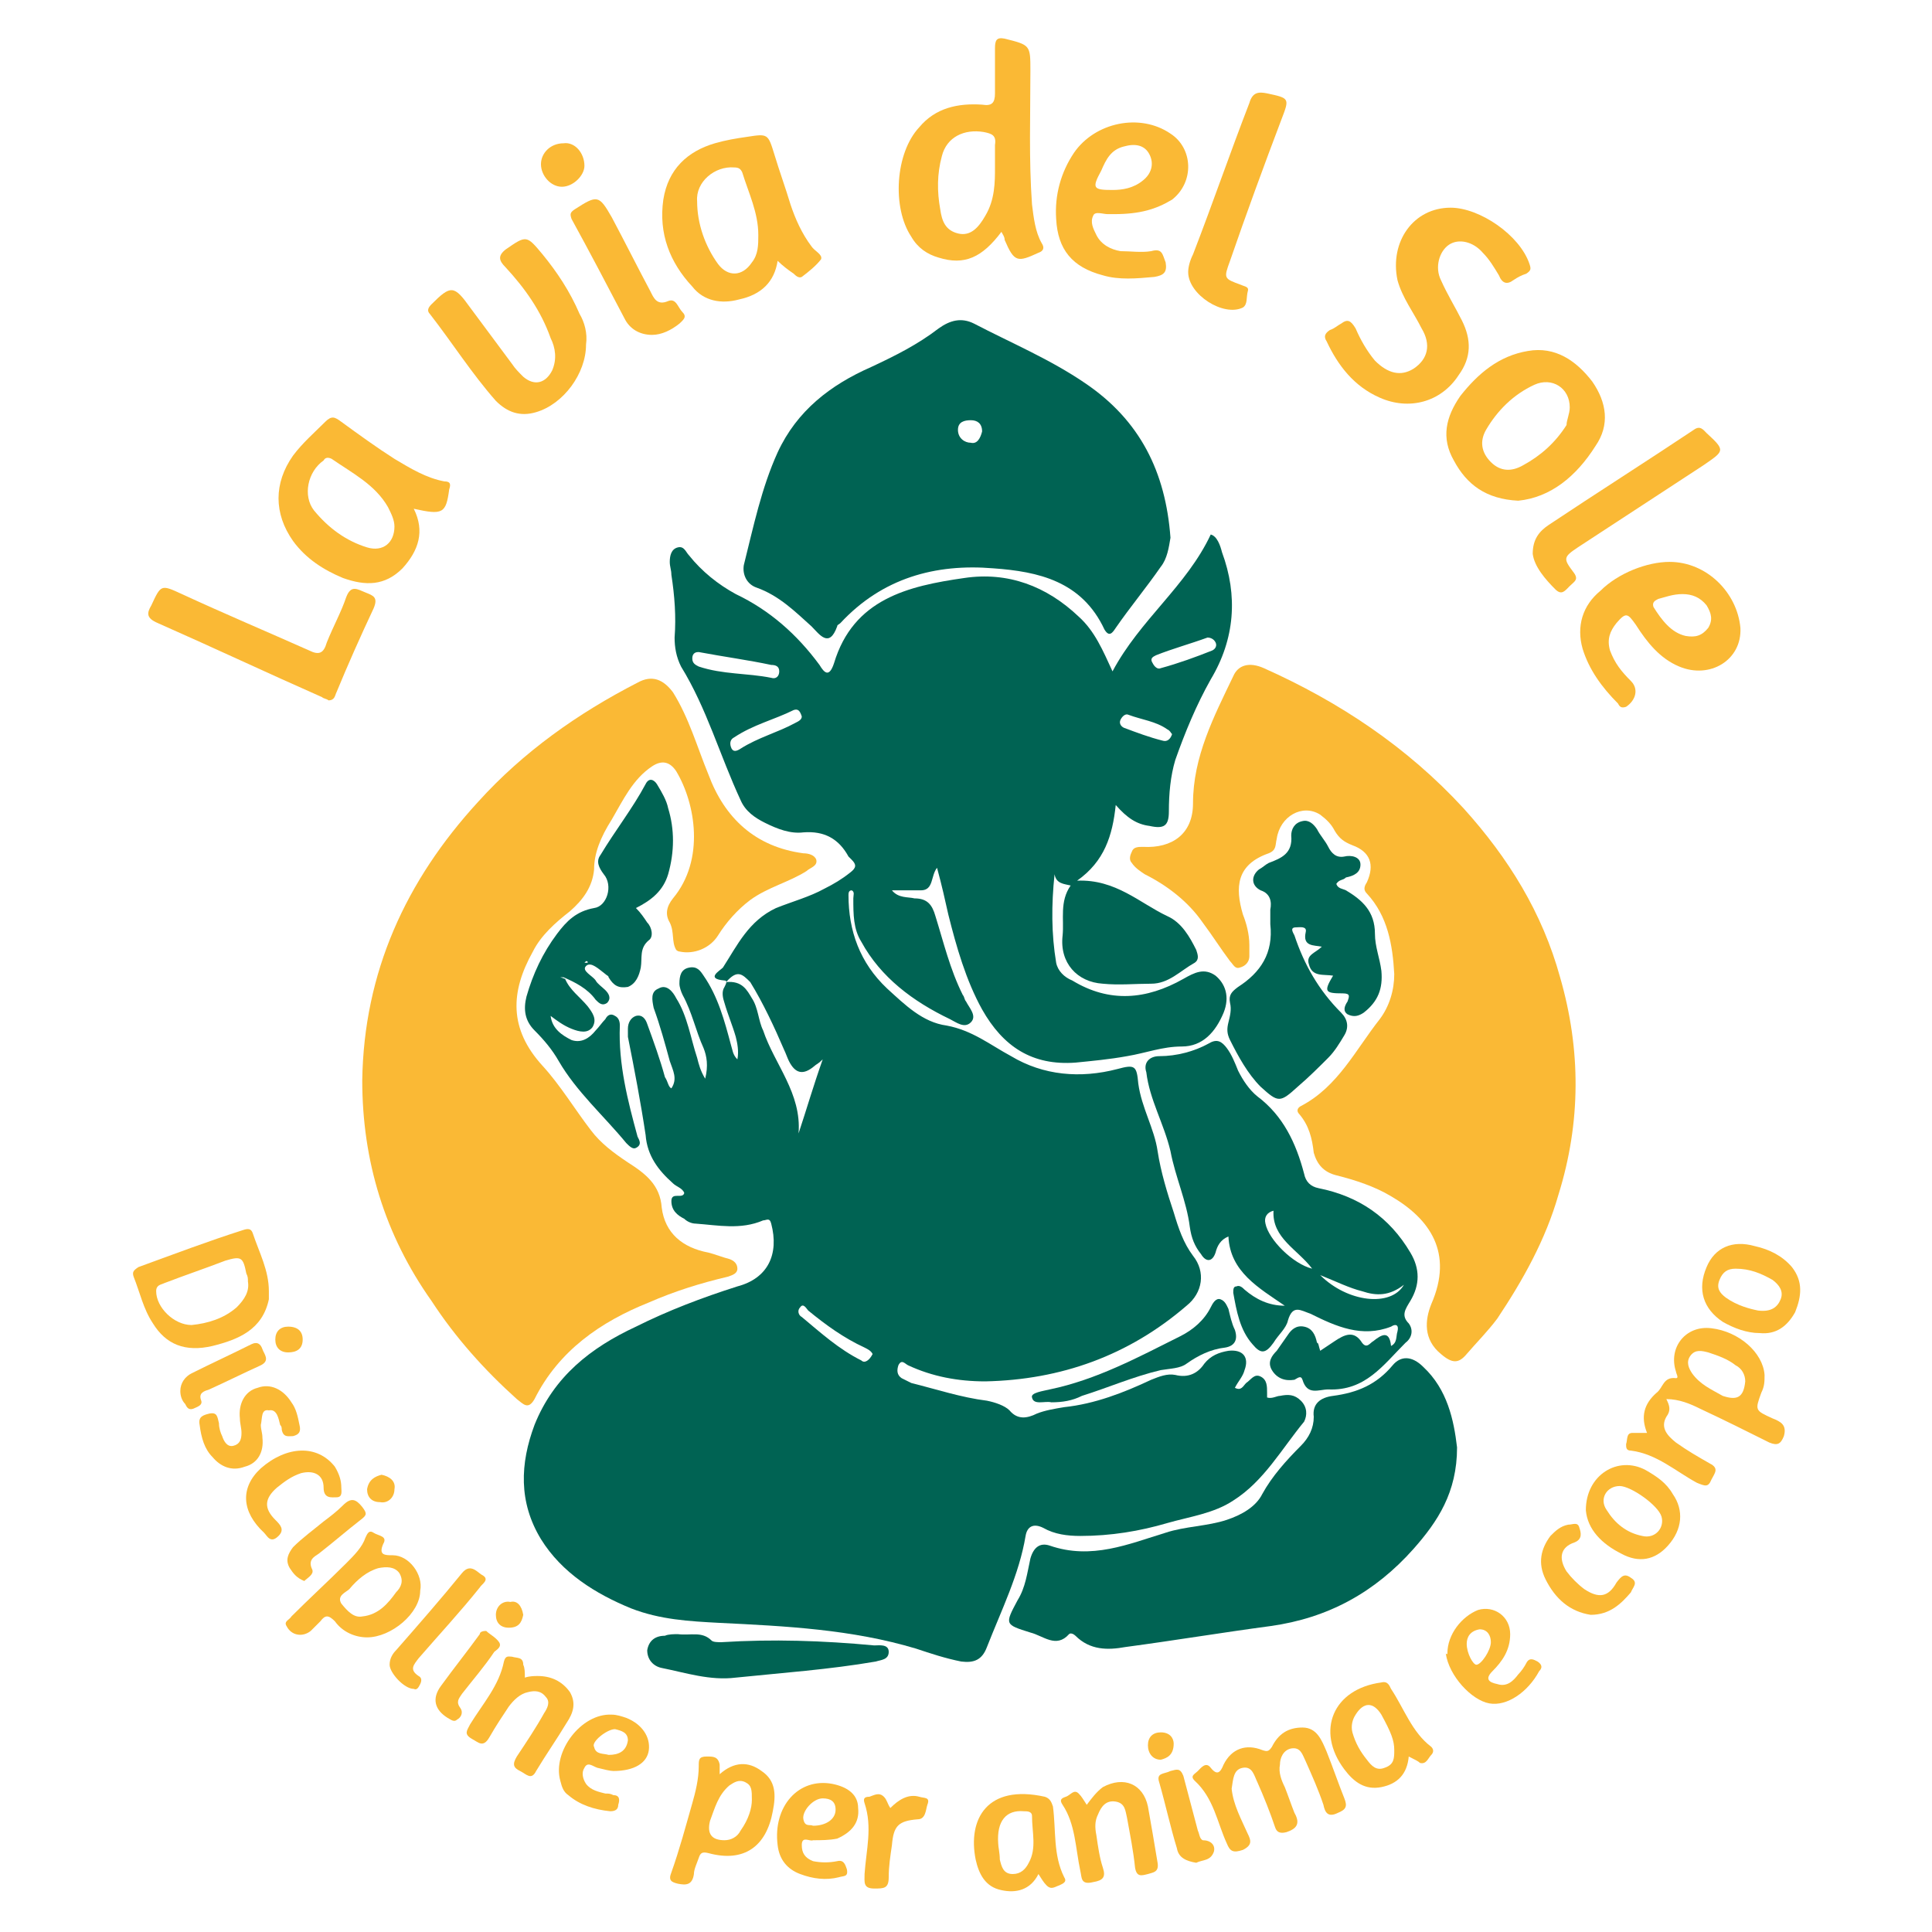 <?xml version="1.0" encoding="UTF-8"?>
<!-- Generator: Adobe Illustrator 27.1.0, SVG Export Plug-In . SVG Version: 6.00 Build 0)  -->
<svg xmlns="http://www.w3.org/2000/svg" xmlns:xlink="http://www.w3.org/1999/xlink" version="1.1" id="Livello_1" x="0px" y="0px" viewBox="0 0 120 120" style="enable-background:new 0 0 120 120;" xml:space="preserve">
<style type="text/css">
	.st0{fill:#006353;}
	.st1{fill:#FAB935;}
</style>
<g>
	<path class="st0" d="M41.7,67.6c0.4-0.6,0.1-1.1-0.1-1.7c-0.3-1.1-0.6-2.2-1-3.3c-0.1-0.5-0.2-1,0.3-1.2c0.5-0.3,0.9,0.2,1.1,0.6   c0.7,1.1,0.9,2.5,1.3,3.7c0.1,0.4,0.2,0.8,0.5,1.3c0.2-0.8,0.1-1.4-0.1-1.9c-0.5-1.1-0.7-2.2-1.3-3.3c-0.1-0.2-0.2-0.5-0.2-0.7   c0-0.5,0.1-0.9,0.6-1c0.5-0.1,0.7,0.2,0.9,0.5c0.9,1.3,1.3,2.8,1.7,4.3c0.1,0.3,0.1,0.6,0.4,0.9c0.1-0.5,0-1-0.1-1.4   c-0.2-0.7-0.5-1.4-0.7-2.1c-0.1-0.3-0.2-0.7,0-1c0.1-0.2,0.2-0.4,0-0.4c-1.2-0.1-0.3-0.6-0.1-0.8c0.9-1.4,1.6-2.9,3.3-3.7   c1-0.4,2.1-0.7,3-1.2c0.6-0.3,1.1-0.6,1.6-1c0.4-0.3,0.4-0.5,0.1-0.8c-0.1-0.1-0.1-0.1-0.2-0.2c-0.6-1.1-1.5-1.6-2.8-1.5   c-0.8,0.1-1.6-0.2-2.4-0.6c-0.6-0.3-1.2-0.7-1.5-1.4c-1.3-2.8-2.1-5.7-3.7-8.3c-0.3-0.6-0.4-1.2-0.4-1.8c0.1-1.3,0-2.6-0.2-3.9   c0-0.3-0.1-0.5-0.1-0.8c0-0.4,0.1-0.8,0.5-0.9c0.4-0.1,0.5,0.3,0.7,0.5c0.8,1,1.8,1.8,2.9,2.4c2.1,1,3.8,2.5,5.2,4.4   c0.3,0.5,0.6,0.8,0.9-0.1c1.2-4,4.6-4.8,8.1-5.3c2.7-0.4,5.1,0.5,7.1,2.4c1,0.9,1.5,2.1,2.1,3.4c1.7-3.2,4.6-5.3,6.1-8.5   c0.4,0.1,0.6,0.7,0.7,1.1c1,2.7,0.8,5.4-0.7,7.9c-0.9,1.6-1.6,3.3-2.2,5c-0.3,1-0.4,2.1-0.4,3.2c0,0.9-0.3,1.1-1.2,0.9   c-0.8-0.1-1.4-0.5-2.1-1.3c-0.2,1.9-0.7,3.5-2.4,4.7c2.4-0.1,3.9,1.4,5.6,2.2c0.9,0.4,1.4,1.3,1.8,2.1c0.1,0.3,0.2,0.6-0.1,0.8   c-0.9,0.5-1.6,1.3-2.7,1.3c-1,0-2,0.1-3,0c-1.6-0.1-2.7-1.3-2.5-3c0.1-1-0.2-2.1,0.5-3.1c-0.4-0.1-0.9-0.1-1-0.7   c-0.2,1.9-0.2,3.7,0.1,5.5c0.1,0.5,0.5,0.9,1,1.1c2.3,1.4,4.6,1.2,6.9-0.1c0.7-0.4,1.3-0.7,2-0.2c0.6,0.5,0.9,1.3,0.5,2.3   c-0.5,1.2-1.3,2.1-2.6,2.1c-1.2,0-2.2,0.4-3.4,0.6c-1.1,0.2-2.2,0.3-3.2,0.4c-2.7,0.2-4.5-1-5.8-3.3c-1-1.8-1.6-3.9-2.1-5.9   c-0.2-0.9-0.4-1.8-0.7-2.9c-0.4,0.5-0.2,1.4-1,1.4c-0.6,0-1.1,0-1.8,0c0.4,0.5,1,0.4,1.4,0.5c0.8,0,1.1,0.4,1.3,1.1   c0.5,1.6,0.9,3.3,1.7,4.9c0.1,0.1,0.1,0.3,0.2,0.4c0.2,0.4,0.7,0.9,0.3,1.3c-0.4,0.4-0.9,0-1.3-0.2c-2.3-1.1-4.3-2.6-5.5-4.8   c-0.5-0.8-0.5-1.7-0.5-2.7c0-0.2,0.1-0.4-0.1-0.5c-0.2,0-0.2,0.2-0.2,0.3c0,2.2,0.7,4.2,2.4,5.8c1.1,1,2.2,2.1,3.7,2.3   c1.6,0.3,2.7,1.2,4,1.9c2,1.2,4.3,1.4,6.6,0.8c1.1-0.3,1.2-0.2,1.3,0.9c0.2,1.5,1,2.8,1.2,4.2c0.2,1.3,0.6,2.6,1,3.8   c0.3,1,0.6,1.9,1.2,2.7c0.8,1,0.6,2.3-0.4,3.1c-3.6,3.1-7.8,4.6-12.5,4.7c-1.7,0-3.3-0.3-4.8-1c-0.2-0.1-0.4-0.4-0.6,0   c-0.1,0.3-0.1,0.6,0.2,0.8c0.2,0.1,0.4,0.2,0.6,0.3c1.6,0.4,3.1,0.9,4.7,1.1c0.5,0.1,1.1,0.3,1.4,0.6c0.5,0.6,1.1,0.5,1.7,0.2   c0.5-0.2,1.1-0.3,1.7-0.4c1.9-0.2,3.7-0.9,5.4-1.7c0.5-0.2,1-0.4,1.5-0.3c0.8,0.2,1.4-0.1,1.8-0.7c0.4-0.5,0.9-0.7,1.5-0.8   c0.9-0.1,1.3,0.4,1,1.2c-0.1,0.4-0.4,0.7-0.6,1.1c0.4,0.2,0.5-0.1,0.7-0.3c0.3-0.2,0.5-0.6,0.9-0.4c0.4,0.2,0.4,0.6,0.4,1   c0,0.1,0,0.2,0,0.3c0.3,0.1,0.6-0.1,0.8-0.1c0.5-0.1,0.9-0.1,1.3,0.3c0.4,0.4,0.4,0.9,0.2,1.3c-1.4,1.7-2.5,3.7-4.4,4.9   c-1.2,0.8-2.7,1-4.1,1.4c-1.7,0.5-3.5,0.8-5.4,0.8c-0.8,0-1.6-0.1-2.3-0.5c-0.6-0.3-1-0.1-1.1,0.5c-0.4,2.4-1.5,4.6-2.4,6.9   c-0.3,0.8-0.8,1-1.6,0.9c-1-0.2-1.9-0.5-2.8-0.8c-4-1.2-8.1-1.4-12.2-1.6c-1.9-0.1-3.7-0.2-5.5-0.9c-2.2-0.9-4.3-2.2-5.6-4.3   c-1.4-2.3-1.3-4.7-0.4-7.1c1.2-3,3.5-4.8,6.3-6.1c2-1,4.1-1.8,6.3-2.5c1.9-0.5,2.6-2,2.1-3.9c-0.1-0.4-0.3-0.2-0.5-0.2   c-1.4,0.6-2.8,0.3-4.2,0.2c-0.2,0-0.5-0.1-0.7-0.3c-0.4-0.2-0.8-0.5-0.8-1.1c0-0.6,0.7-0.1,0.8-0.5c-0.1-0.3-0.5-0.4-0.7-0.6   c-0.9-0.8-1.6-1.7-1.7-3c-0.3-2-0.7-4.1-1.1-6.1C39,64.4,39,64.2,39,63.9c0-0.4,0.2-0.7,0.5-0.8c0.4-0.1,0.6,0.2,0.7,0.5   c0.4,1.1,0.8,2.2,1.1,3.3C41.5,67.2,41.5,67.5,41.7,67.6L41.7,67.6z M45.1,61c1-0.1,1.3,0.5,1.6,1c0.4,0.6,0.4,1.4,0.7,2   c0.7,2.1,2.4,3.9,2.2,6.4c0.5-1.5,0.9-2.9,1.5-4.6c-0.3,0.3-0.4,0.3-0.5,0.4c-0.7,0.6-1.2,0.5-1.6-0.3c-0.1-0.2-0.2-0.5-0.3-0.7   c-0.6-1.4-1.3-2.9-2.1-4.2C46.1,60.5,45.8,60.2,45.1,61L45.1,61z M43.4,40.5c-0.1,0-0.4,0-0.4,0.4c0,0.3,0.2,0.4,0.4,0.5   c1.5,0.5,3,0.4,4.5,0.7c0.3,0.1,0.5-0.1,0.5-0.4c0-0.3-0.2-0.4-0.5-0.4C46.5,41,45,40.8,43.4,40.5L43.4,40.5z M54.2,84.1   c-0.1-0.2-0.3-0.3-0.5-0.4c-1.3-0.6-2.4-1.4-3.5-2.3c-0.1-0.1-0.3-0.5-0.5-0.2c-0.2,0.2-0.1,0.5,0.1,0.6c1.2,1,2.3,2,3.7,2.7   C53.7,84.7,54,84.5,54.2,84.1L54.2,84.1z M49.8,44.5c-0.1-0.3-0.2-0.5-0.5-0.4c-1.2,0.6-2.5,0.9-3.7,1.7c-0.2,0.1-0.3,0.3-0.2,0.6   s0.3,0.3,0.6,0.1c1.1-0.7,2.3-1,3.4-1.6C49.6,44.8,49.8,44.7,49.8,44.5L49.8,44.5z M75,39.6c-1.1,0.4-2.2,0.7-3.2,1.1   c-0.2,0.1-0.4,0.2-0.2,0.5c0.1,0.2,0.3,0.4,0.5,0.3c1.1-0.3,2.2-0.7,3.2-1.1c0.2-0.1,0.3-0.3,0.2-0.5C75.4,39.7,75.2,39.6,75,39.6   L75,39.6z M72.8,45.6c-0.1-0.1-0.1-0.2-0.3-0.3c-0.7-0.5-1.6-0.6-2.4-0.9c-0.2-0.1-0.4,0.1-0.5,0.3c-0.1,0.2,0,0.4,0.2,0.5   c0.8,0.3,1.6,0.6,2.4,0.8C72.5,46.1,72.7,45.9,72.8,45.6z"></path>
	<path class="st1" d="M22.5,67.1c0.1-6.7,2.7-12.4,7.2-17.3c2.8-3.1,6.2-5.5,9.9-7.4c0.9-0.5,1.6-0.2,2.2,0.6c1,1.6,1.5,3.4,2.2,5.1   c1,2.7,2.9,4.5,5.9,4.9c0.3,0,0.7,0.1,0.8,0.4c0.1,0.4-0.4,0.5-0.6,0.7c-1.1,0.7-2.4,1-3.5,1.8c-0.8,0.6-1.5,1.4-2,2.2   c-0.5,0.8-1.5,1.2-2.4,1c-0.1,0-0.2-0.1-0.2-0.1c-0.3-0.5-0.1-1.1-0.4-1.7c-0.3-0.5-0.2-1,0.2-1.5c2-2.4,1.4-5.9,0.2-7.9   c-0.4-0.6-0.9-0.7-1.5-0.3c-1.2,0.8-1.8,2.1-2.5,3.3C37.3,52,36.9,53,36.9,54c-0.1,1.1-0.7,1.9-1.5,2.6c-0.9,0.7-1.8,1.5-2.3,2.5   c-1.4,2.5-1.5,4.8,0.6,7.1c1.1,1.2,2,2.7,3,4c0.6,0.8,1.4,1.4,2.3,2c1.1,0.7,2,1.4,2.1,2.8c0.2,1.6,1.3,2.5,2.9,2.8   c0.4,0.1,0.9,0.3,1.3,0.4c0.3,0.1,0.5,0.3,0.5,0.6c0,0.3-0.3,0.4-0.6,0.5c-1.7,0.4-3.3,0.9-4.9,1.6c-3,1.2-5.6,3-7.1,6   c-0.4,0.7-0.7,0.3-1.1,0c-2-1.8-3.8-3.8-5.3-6.1C23.9,76.7,22.5,72.1,22.5,67.1L22.5,67.1z"></path>
	<path class="st1" d="M77.6,58.7c0,0.2,0,0.5,0,0.7c0,0.3-0.2,0.6-0.6,0.7c-0.3,0.1-0.4-0.2-0.6-0.4c-0.6-0.8-1.1-1.6-1.7-2.4   c-0.9-1.3-2.2-2.3-3.6-3c-0.3-0.2-0.6-0.4-0.8-0.7c-0.2-0.2-0.1-0.5,0-0.7c0.1-0.3,0.4-0.3,0.7-0.3c1.8,0.1,3.1-0.8,3.1-2.7   c0-2.9,1.3-5.4,2.5-7.9c0.3-0.7,1-0.9,1.9-0.5c4.7,2.1,8.9,4.9,12.4,8.7c2.8,3.1,4.9,6.5,6,10.5c1.3,4.5,1.3,9-0.1,13.5   c-0.8,2.8-2.2,5.3-3.8,7.7c-0.6,0.8-1.3,1.5-1.9,2.2c-0.5,0.6-0.9,0.6-1.6,0c-1.1-0.9-1-2.1-0.6-3.1c1.4-3.2-0.1-5.3-2.5-6.7   c-1-0.6-2.2-1-3.4-1.3c-0.8-0.2-1.2-0.7-1.4-1.4c-0.1-0.9-0.3-1.7-0.9-2.4c-0.2-0.2-0.1-0.4,0.1-0.5c2.3-1.2,3.4-3.5,4.9-5.4   c0.6-0.8,0.9-1.8,0.9-2.8c-0.1-1.8-0.4-3.6-1.7-5c-0.2-0.2-0.2-0.4,0-0.7c0.5-1.1,0.2-1.9-0.9-2.3c-0.5-0.2-0.8-0.4-1.1-0.9   c-0.2-0.4-0.5-0.7-0.9-1c-1.1-0.7-2.5,0.1-2.7,1.5c-0.1,0.4,0,0.7-0.5,0.9c-2,0.7-2.1,2.1-1.6,3.8C77.4,57.3,77.6,58,77.6,58.7   L77.6,58.7z"></path>
	<path class="st0" d="M72.7,33.4c-0.1,0.6-0.2,1.3-0.6,1.8c-0.9,1.3-1.9,2.5-2.8,3.8c-0.2,0.3-0.4,0.6-0.7,0.1   c-1.4-3-4.1-3.6-6.9-3.8c-3.6-0.3-6.9,0.6-9.5,3.4c-0.1,0.1-0.2,0.1-0.2,0.2c-0.5,1.4-1.1,0.5-1.6,0c-1-0.9-2-1.9-3.4-2.4   c-0.6-0.2-0.9-0.8-0.8-1.4c0.6-2.4,1.1-4.8,2.1-7c1.2-2.6,3.3-4.2,5.8-5.3c1.5-0.7,2.9-1.4,4.2-2.4c0.7-0.5,1.4-0.7,2.2-0.3   c2.3,1.2,4.7,2.2,6.9,3.7C70.8,26.1,72.4,29.3,72.7,33.4L72.7,33.4z M61,26.8c0-0.5-0.3-0.7-0.7-0.7c-0.4,0-0.8,0.1-0.8,0.6   c0,0.5,0.4,0.8,0.8,0.8C60.7,27.6,60.9,27.2,61,26.8L61,26.8z"></path>
	<path class="st0" d="M90.5,89.9c0,2.8-1.2,4.6-2.7,6.3c-2.4,2.7-5.3,4.3-8.9,4.8c-3,0.4-6,0.9-9,1.3c-1.1,0.2-2.2,0.2-3.1-0.7   c-0.1-0.1-0.3-0.2-0.4-0.1c-0.8,0.9-1.6,0.1-2.4-0.1c-1.6-0.5-1.6-0.5-0.8-2c0.5-0.8,0.6-1.7,0.8-2.6c0.2-0.7,0.6-1,1.2-0.8   c2.6,0.9,4.9-0.1,7.2-0.8c1.2-0.4,2.6-0.4,3.8-0.8c0.9-0.3,1.8-0.8,2.2-1.6c0.6-1.1,1.5-2.1,2.4-3c0.5-0.5,0.8-1.1,0.8-1.8   c-0.1-0.8,0.4-1.2,1.2-1.3c1.5-0.2,2.7-0.7,3.7-1.9c0.5-0.6,1.2-0.6,1.9,0.1C89.9,86.3,90.3,88.2,90.5,89.9L90.5,89.9z"></path>
	<path class="st0" d="M82,83.9c0.3-0.2,0.6-0.4,0.9-0.6c0.6-0.4,1.2-0.7,1.7,0.1c0.3,0.4,0.5,0,0.7-0.1c0.5-0.4,1-0.7,1.1,0.3   c0.4-0.2,0.3-0.6,0.4-0.9c0.1-0.4-0.1-0.5-0.4-0.3c-1.8,0.7-3.4,0-5-0.8C80.8,81.4,80.3,81,80,82c-0.1,0.5-0.6,0.9-0.9,1.4   c-0.5,0.7-0.8,0.7-1.3,0.1c-0.8-0.9-1-2.1-1.2-3.2c0-0.2,0-0.4,0.2-0.4c0.2-0.1,0.4,0.1,0.5,0.2c0.7,0.6,1.5,1,2.5,1   c-1.6-1.1-3.4-2.1-3.5-4.3c-0.5,0.2-0.7,0.6-0.8,1c-0.2,0.6-0.6,0.6-0.9,0.1c-0.4-0.5-0.6-1-0.7-1.7c-0.2-1.6-0.9-3.1-1.2-4.7   c-0.4-1.7-1.3-3.2-1.5-4.9C71,66,71.4,65.6,72,65.6c1.1,0,2.2-0.3,3.1-0.8c0.5-0.3,0.8-0.1,1.1,0.3c0.3,0.4,0.5,0.9,0.7,1.4   c0.3,0.6,0.7,1.2,1.2,1.6c1.6,1.2,2.4,2.9,2.9,4.8c0.1,0.5,0.4,0.8,0.9,0.9c2.5,0.5,4.4,1.8,5.7,4c0.6,1,0.6,2,0,3   c-0.3,0.5-0.6,0.9-0.1,1.4c0.3,0.4,0.2,0.9-0.2,1.2c-1.4,1.4-2.5,3-4.8,2.9c-0.6,0-1.3,0.4-1.6-0.6c-0.1-0.3-0.3-0.1-0.5,0   c-0.6,0.1-1.1-0.1-1.4-0.6c-0.3-0.5,0-0.9,0.3-1.2c0.2-0.3,0.5-0.7,0.7-1c0.2-0.3,0.5-0.6,1-0.5c0.5,0.1,0.7,0.5,0.8,1   C81.9,83.4,81.9,83.6,82,83.9L82,83.9z M81.5,78.8c-0.9-1.2-2.5-1.9-2.4-3.6c-0.4,0.1-0.6,0.4-0.5,0.8C78.8,77,80.3,78.5,81.5,78.8   L81.5,78.8z M82,79.2c1.7,1.7,4.4,2,5.2,0.6c-0.9,0.7-1.7,0.7-2.6,0.4C83.8,80,83,79.6,82,79.2L82,79.2z"></path>
	<path class="st0" d="M83,54.9c0.1,0.3,0.4,0.3,0.6,0.4c1,0.6,1.8,1.3,1.8,2.7c0,0.8,0.3,1.5,0.4,2.3c0.1,1.1-0.2,1.9-1.1,2.6   c-0.3,0.2-0.6,0.3-1,0.1c-0.3-0.2-0.2-0.5,0-0.8c0.1-0.3,0.2-0.5-0.3-0.5c-1.1,0-1.2-0.1-0.6-1.1c-0.6-0.1-1.3,0.1-1.5-0.7   c-0.2-0.6,0.4-0.7,0.8-1.1c-0.5-0.1-1.2,0-1-0.9c0.1-0.4-0.4-0.3-0.6-0.3c-0.4,0-0.2,0.3-0.1,0.5c0.6,1.8,1.5,3.4,2.9,4.8   c0.4,0.4,0.5,0.9,0.2,1.4c-0.3,0.5-0.6,1-1,1.4c-0.6,0.6-1.2,1.2-1.9,1.8c-1.1,1-1.2,1-2.3,0c-0.8-0.8-1.4-1.9-1.9-2.9   c-0.2-0.4-0.2-0.7-0.1-1.1c0.1-0.4,0.2-0.8,0.1-1.2c-0.1-0.5,0.1-0.7,0.5-1c1.4-0.9,2.2-2.1,2-3.9c0-0.3,0-0.6,0-0.9   c0.1-0.5,0-1-0.6-1.2c-0.6-0.3-0.6-0.9-0.1-1.3c0.2-0.1,0.4-0.3,0.6-0.4c0.8-0.3,1.5-0.6,1.4-1.7c0-0.4,0.2-0.8,0.7-0.9   c0.4-0.1,0.7,0.2,0.9,0.5c0.2,0.4,0.5,0.7,0.7,1.1c0.2,0.4,0.5,0.7,1,0.6c0.4-0.1,1,0,1,0.5c0,0.5-0.4,0.7-0.9,0.8   C83.4,54.7,83.2,54.6,83,54.9L83,54.9z"></path>
	<path class="st0" d="M35.1,60.8c0.3,0.7,0.9,1.1,1.4,1.7c0.3,0.4,0.6,0.8,0.3,1.3c-0.3,0.4-0.8,0.3-1.3,0.1   c-0.5-0.2-0.9-0.5-1.3-0.8l0,0l0,0c0.1,0.8,0.7,1.2,1.3,1.5c0.6,0.2,1.1-0.1,1.5-0.6c0.2-0.2,0.4-0.5,0.6-0.7   c0.1-0.2,0.3-0.4,0.6-0.2c0.2,0.1,0.3,0.3,0.3,0.6c-0.1,2.4,0.5,4.7,1.1,6.9c0.1,0.2,0.3,0.5-0.1,0.7c-0.2,0.1-0.4-0.1-0.6-0.3   c-1.4-1.7-3.1-3.2-4.2-5.1c-0.4-0.7-0.9-1.3-1.5-1.9c-0.6-0.6-0.7-1.3-0.5-2.1c0.4-1.4,1-2.7,1.9-3.9c0.6-0.8,1.2-1.4,2.3-1.6   c0.8-0.1,1.2-1.4,0.6-2.1c-0.3-0.4-0.5-0.8-0.2-1.2c0.9-1.5,2-2.9,2.8-4.4c0.2-0.4,0.5-0.3,0.7,0c0.3,0.5,0.6,1,0.7,1.5   c0.4,1.3,0.4,2.7,0,4.1c-0.3,1-1,1.6-2,2.1c0.3,0.3,0.5,0.6,0.7,0.9c0.3,0.3,0.4,0.9,0.1,1.1c-0.6,0.5-0.4,1.1-0.5,1.7   c-0.1,0.5-0.3,1-0.8,1.2c-0.6,0.1-0.9-0.1-1.2-0.6c0-0.1-0.1-0.1-0.2-0.2c-0.4-0.3-0.9-0.8-1.2-0.5c-0.3,0.3,0.4,0.6,0.6,0.9   c0.1,0.2,0.4,0.4,0.6,0.6c0.2,0.2,0.4,0.5,0.1,0.8c-0.3,0.2-0.5,0-0.7-0.2c-0.5-0.7-1.3-1.1-2-1.4c-0.1,0-0.1,0-0.2,0L35.1,60.8   L35.1,60.8z M36.5,59.8C36.5,59.8,36.6,59.8,36.5,59.8c0-0.1,0-0.1-0.1-0.1c0,0,0,0-0.1,0.1C36.4,59.8,36.5,59.8,36.5,59.8z"></path>
	<path class="st1" d="M62.2,14.4C61,16,59.9,16.5,58.3,16c-0.7-0.2-1.3-0.6-1.7-1.3c-1.2-1.8-1-5.2,0.5-6.8c1-1.2,2.4-1.5,3.9-1.4   c0.6,0.1,0.8-0.1,0.8-0.7c0-0.9,0-1.8,0-2.8c0-0.5,0.1-0.7,0.6-0.6C64,2.8,64,2.8,64,4.4c0,2.8-0.1,5.5,0.1,8.3   c0.1,0.8,0.2,1.7,0.6,2.4c0.2,0.3,0.1,0.5-0.2,0.6c-1.3,0.6-1.5,0.6-2.1-0.8C62.4,14.7,62.3,14.6,62.2,14.4L62.2,14.4z M61.8,10.4   c0-0.6,0-1,0-1.4c0.1-0.6-0.2-0.7-0.7-0.8c-1.2-0.2-2.3,0.3-2.6,1.5c-0.3,1.1-0.3,2.2-0.1,3.3c0.1,0.7,0.3,1.3,1.1,1.5   c0.8,0.2,1.3-0.4,1.7-1.1C61.8,12.4,61.8,11.3,61.8,10.4L61.8,10.4z"></path>
	<path class="st1" d="M90.1,12.9c1.8,0,4.3,1.7,4.9,3.5c0.1,0.3,0.1,0.4-0.2,0.6c-0.3,0.1-0.5,0.2-0.8,0.4c-0.4,0.3-0.7,0.2-0.9-0.3   c-0.3-0.5-0.6-1-1-1.4c-0.6-0.7-1.5-0.9-2.1-0.5c-0.6,0.4-0.9,1.4-0.5,2.2c0.4,0.9,0.9,1.7,1.3,2.5c0.6,1.2,0.6,2.3-0.2,3.4   c-1.1,1.7-3.1,2.2-4.9,1.4c-1.6-0.7-2.6-2-3.3-3.5c-0.2-0.3-0.1-0.5,0.2-0.7c0.3-0.1,0.5-0.3,0.7-0.4c0.4-0.3,0.6-0.2,0.9,0.3   c0.3,0.7,0.7,1.4,1.2,2c0.8,0.8,1.6,1,2.4,0.5c0.9-0.6,1.1-1.5,0.5-2.5c-0.5-1-1.2-1.9-1.5-3C86.3,15,87.8,12.9,90.1,12.9   L90.1,12.9z"></path>
	<path class="st1" d="M48.3,16.2c-0.2,1.3-1,2.1-2.4,2.4c-1.1,0.3-2.2,0.1-2.9-0.8c-1.4-1.5-2.1-3.3-1.8-5.4c0.3-1.9,1.5-3,3.2-3.5   c0.7-0.2,1.3-0.3,2-0.4c1.3-0.2,1.3-0.2,1.7,1.1c0.3,1,0.7,2.1,1,3.1c0.3,0.9,0.7,1.8,1.3,2.6c0.2,0.3,0.7,0.5,0.6,0.8   c-0.3,0.4-0.8,0.8-1.2,1.1c-0.2,0.1-0.4-0.1-0.5-0.2C49,16.8,48.6,16.5,48.3,16.2L48.3,16.2z M47.1,14.6c0-1.4-0.6-2.6-1-3.9   c-0.1-0.2-0.2-0.3-0.5-0.3c-1.2-0.1-2.4,0.9-2.3,2.1c0,1.4,0.5,2.8,1.3,3.9c0.6,0.8,1.5,0.8,2.1-0.1C47.1,15.8,47.1,15.2,47.1,14.6   L47.1,14.6z"></path>
	<path class="st1" d="M25.7,31.6c0.7,1.4,0.3,2.6-0.7,3.7c-1.1,1.1-2.3,1.1-3.7,0.6c-1.2-0.5-2.3-1.2-3.1-2.3   c-1.2-1.7-1.2-3.6,0-5.3c0.6-0.8,1.3-1.4,2-2.1c0.4-0.4,0.6-0.3,1,0c1.1,0.8,2.2,1.6,3.3,2.3c1,0.6,2,1.2,3.1,1.4   c0.4,0,0.4,0.2,0.3,0.5c-0.2,1.5-0.4,1.6-2.2,1.2c-0.1,0-0.1,0-0.2-0.1C25.6,31.5,25.6,31.6,25.7,31.6L25.7,31.6z M24.5,32.7   c0-0.4-0.2-0.8-0.4-1.2c-0.8-1.4-2.2-2.1-3.5-3c-0.2-0.1-0.4-0.1-0.5,0.1c-1,0.7-1.3,2.2-0.6,3.1c0.9,1.1,2,1.9,3.3,2.3   C23.8,34.3,24.5,33.7,24.5,32.7L24.5,32.7z"></path>
	<path class="st1" d="M94.3,31.1c-2-0.1-3.2-1-4-2.5c-0.8-1.4-0.5-2.7,0.4-4c1.1-1.4,2.4-2.5,4.2-2.8c1.7-0.3,3,0.6,4,1.9   c0.9,1.3,1.1,2.7,0.2,4C97.9,29.6,96.3,30.9,94.3,31.1L94.3,31.1z M97.5,25.3c0-1.2-1.1-1.9-2.2-1.4c-1.3,0.6-2.3,1.6-3,2.8   c-0.4,0.7-0.3,1.4,0.3,2c0.6,0.6,1.3,0.6,2,0.2c1.1-0.6,2-1.4,2.7-2.5C97.3,26.1,97.5,25.7,97.5,25.3L97.5,25.3z"></path>
	<path class="st1" d="M103.7,34.9c2.3,0,4.2,1.9,4.4,4.1c0.1,2-1.9,3.2-3.8,2.4c-1.2-0.5-2-1.5-2.7-2.6c-0.5-0.7-0.6-0.8-1.2-0.1   c-0.4,0.5-0.6,1-0.4,1.7c0.3,0.8,0.7,1.3,1.3,1.9c0.5,0.5,0.3,1.2-0.3,1.6c-0.3,0.1-0.4,0-0.5-0.2c-1-1-1.8-2.1-2.2-3.4   c-0.4-1.4,0-2.7,1.1-3.6C100.5,35.6,102.3,34.9,103.7,34.9L103.7,34.9z M104.5,36.9c-0.6,0-1.1,0.2-1.5,0.3   c-0.2,0.1-0.4,0.2-0.3,0.5c0.5,0.8,1.1,1.6,2,1.8c0.6,0.1,1,0,1.4-0.5c0.3-0.5,0.2-0.9-0.1-1.4C105.6,37.1,105.1,36.9,104.5,36.9   L104.5,36.9z"></path>
	<path class="st1" d="M69.2,13.3c-0.1,0-0.3,0-0.4,0c-0.3,0-0.8-0.2-0.9,0.1c-0.2,0.4,0,0.8,0.2,1.2c0.3,0.6,0.9,0.9,1.5,1   c0.6,0,1.3,0.1,1.9,0c0.7-0.2,0.7,0.2,0.9,0.7c0.1,0.6-0.1,0.8-0.7,0.9c-1.1,0.1-2.2,0.2-3.2-0.1c-1.9-0.5-2.8-1.6-2.9-3.5   c-0.1-1.5,0.3-2.9,1.1-4.1c1.3-1.9,4.1-2.5,6-1.2c1.4,0.9,1.5,3,0.1,4.1C71.8,13,70.8,13.3,69.2,13.3L69.2,13.3z M69.1,11.8   c0.6,0,1.3-0.1,1.9-0.6c0.5-0.4,0.7-1,0.4-1.6c-0.3-0.6-0.9-0.7-1.6-0.5c-0.8,0.2-1.1,0.8-1.4,1.5C67.8,11.7,67.9,11.8,69.1,11.8   L69.1,11.8z"></path>
	<path class="st1" d="M36.4,21.4c0,1.8-1.4,3.7-3.1,4.2c-1,0.3-1.8,0-2.5-0.7c-1.5-1.7-2.7-3.6-4.1-5.4c-0.2-0.2-0.1-0.4,0.1-0.6   c1.2-1.2,1.4-1.2,2.4,0.2c0.9,1.2,1.7,2.3,2.6,3.5c0.2,0.3,0.4,0.5,0.7,0.8c0.7,0.6,1.4,0.4,1.8-0.4c0.3-0.7,0.2-1.4-0.1-2   c-0.6-1.7-1.6-3.1-2.8-4.4c-0.4-0.4-0.5-0.7,0-1.1c1.3-0.9,1.3-0.9,2.3,0.3c0.9,1.1,1.7,2.3,2.3,3.7C36.3,20,36.5,20.7,36.4,21.4   L36.4,21.4z"></path>
	<path class="st1" d="M20.4,43.5c-0.1-0.1-0.3-0.1-0.4-0.2c-3.4-1.5-6.8-3.1-10.2-4.6c-0.7-0.3-0.7-0.6-0.4-1.1   c0.6-1.3,0.6-1.3,1.9-0.7c2.6,1.2,5.2,2.3,7.9,3.5c0.6,0.3,0.9,0.2,1.1-0.5c0.4-1,0.9-1.9,1.2-2.8c0.3-0.8,0.7-0.5,1.2-0.3   c0.5,0.2,0.8,0.3,0.5,1c-0.8,1.7-1.6,3.5-2.3,5.2C20.8,43.2,20.8,43.5,20.4,43.5L20.4,43.5z"></path>
	<path class="st1" d="M102.3,89c-0.4-1-0.2-1.8,0.6-2.5c0.4-0.3,0.4-1,1.2-0.9c0.2,0,0-0.3,0-0.4c-0.5-1.5,0.6-2.9,2.2-2.7   c1.7,0.2,3.2,1.5,3.3,2.9c0,0.4,0,0.7-0.2,1.1c-0.4,1.1-0.4,1.1,0.7,1.6c0.5,0.2,0.9,0.4,0.7,1.1c-0.2,0.5-0.4,0.6-0.9,0.4   c-1.4-0.7-2.8-1.4-4.3-2.1c-0.6-0.3-1.3-0.6-2.1-0.6c0.2,0.4,0.3,0.7,0,1.1c-0.4,0.7,0.1,1.2,0.6,1.6c0.7,0.5,1.4,0.9,2.1,1.3   c0.6,0.3,0.3,0.6,0.1,1c-0.2,0.5-0.4,0.4-0.9,0.2c-1.3-0.7-2.5-1.8-4.1-2c-0.3,0-0.3-0.2-0.3-0.4c0.1-0.3,0-0.7,0.4-0.7   C101.7,89,102,89,102.3,89L102.3,89z M108.4,85.8c0-0.4-0.2-0.8-0.6-1c-0.5-0.4-1.1-0.6-1.7-0.8c-0.4-0.1-0.8-0.2-1.1,0.2   c-0.3,0.4-0.1,0.8,0.1,1.1c0.5,0.7,1.2,1,1.9,1.4C107.9,87,108.3,86.8,108.4,85.8L108.4,85.8z"></path>
	<path class="st1" d="M73.8,16.9c0-0.3,0.1-0.7,0.3-1.1c1.2-3.1,2.3-6.3,3.5-9.4c0.2-0.7,0.6-0.7,1.1-0.6c1.4,0.3,1.4,0.3,0.9,1.6   c-1.1,2.9-2.2,5.9-3.2,8.8c-0.4,1.1-0.4,1.1,0.7,1.5c0.2,0.1,0.5,0.1,0.4,0.4c-0.1,0.4,0,0.8-0.3,1C76,19.7,73.8,18.3,73.8,16.9   L73.8,16.9z"></path>
	<path class="st1" d="M95.2,34.4c0-0.9,0.4-1.4,1-1.8c3-2,6-3.9,9-5.9c0.4-0.3,0.6,0,0.8,0.2c1.2,1.1,1.1,1.1-0.2,2   c-2.6,1.7-5.2,3.4-7.8,5.1c-0.9,0.6-0.9,0.7-0.3,1.5c0.4,0.5,0.1,0.6-0.2,0.9c-0.3,0.3-0.5,0.6-0.9,0.2C96,36,95.3,35.2,95.2,34.4   L95.2,34.4z"></path>
	<path class="st1" d="M76.5,111.1c0.1,1,0.6,1.9,1,2.8c0.2,0.4,0.3,0.7-0.3,1c-0.6,0.2-0.8,0.1-1-0.4c-0.6-1.3-0.8-2.8-2-3.9   c-0.3-0.3,0-0.4,0.2-0.6c0.2-0.2,0.5-0.6,0.8-0.2c0.4,0.5,0.6,0.3,0.8-0.2c0.5-1,1.4-1.3,2.4-0.9c0.3,0.1,0.4,0.1,0.6-0.2   c0.4-0.8,1-1.2,1.9-1.2c0.9,0,1.2,0.8,1.5,1.5c0.4,1,0.7,1.9,1.1,2.9c0.2,0.5,0.1,0.7-0.4,0.9c-0.6,0.3-0.8,0-0.9-0.5   c-0.3-0.9-0.7-1.8-1.1-2.7c-0.2-0.4-0.3-0.9-0.9-0.8c-0.5,0.1-0.7,0.6-0.7,1c-0.1,0.5,0.1,1,0.3,1.4c0.2,0.5,0.4,1.1,0.6,1.6   c0.4,0.7,0.1,1-0.5,1.2c-0.4,0.1-0.6,0-0.7-0.3c-0.3-0.9-0.7-1.9-1.1-2.8c-0.2-0.4-0.3-1-0.9-0.9C76.6,109.9,76.6,110.5,76.5,111.1   L76.5,111.1z"></path>
	<path class="st1" d="M16.7,80.2c0,0.2,0,0.3,0,0.5c-0.4,1.9-1.9,2.5-3.5,2.9c-1.7,0.4-2.9-0.1-3.7-1.4c-0.6-0.9-0.8-1.9-1.2-2.9   c-0.1-0.3,0-0.4,0.3-0.6c2.2-0.8,4.3-1.6,6.5-2.3c0.3-0.1,0.5-0.1,0.6,0.2C16.1,77.8,16.7,78.9,16.7,80.2L16.7,80.2z M15.4,79.6   c0-0.2,0-0.3-0.1-0.5c-0.2-1-0.3-1.1-1.3-0.8c-1.3,0.5-2.5,0.9-3.8,1.4c-0.2,0.1-0.5,0.1-0.5,0.5c0,1,1.1,2.1,2.2,2.1   c1-0.1,2-0.4,2.8-1.1C15.2,80.7,15.5,80.2,15.4,79.6L15.4,79.6z"></path>
	<path class="st0" d="M42.1,101.5c0.8,0.1,1.5-0.2,2.1,0.4c0.1,0.1,0.4,0.1,0.6,0.1c3.2-0.2,6.3-0.1,9.5,0.2c0.3,0,0.9-0.1,0.9,0.4   c0,0.5-0.5,0.5-0.8,0.6c-2.9,0.5-5.8,0.7-8.7,1c-1.6,0.2-3.1-0.3-4.6-0.6c-0.5-0.1-0.9-0.5-0.9-1.1c0.1-0.6,0.5-0.9,1.1-0.9   C41.5,101.5,41.9,101.5,42.1,101.5L42.1,101.5z"></path>
	<path class="st1" d="M44.7,110.2c0.9-0.8,1.8-0.8,2.6-0.2c0.9,0.6,0.9,1.5,0.7,2.5c-0.4,2.2-1.8,3.2-4,2.6c-0.4-0.1-0.5,0-0.6,0.3   c-0.1,0.3-0.3,0.7-0.3,1c-0.1,0.7-0.5,0.7-1,0.6c-0.4-0.1-0.6-0.2-0.4-0.7c0.5-1.4,0.9-2.9,1.3-4.3c0.2-0.7,0.4-1.5,0.4-2.3   c0-0.4,0-0.6,0.5-0.6c0.4,0,0.7,0,0.8,0.5C44.7,109.8,44.7,109.9,44.7,110.2L44.7,110.2z M46.7,111.8c0-0.6,0-0.9-0.4-1.1   c-0.4-0.2-0.7,0-1,0.2c-0.7,0.6-0.9,1.4-1.2,2.2c-0.2,0.8,0.1,1.2,0.9,1.2c0.4,0,0.8-0.2,1-0.6C46.5,113,46.7,112.3,46.7,111.8   L46.7,111.8z"></path>
	<path class="st1" d="M22.8,101.7c-0.7,0-1.5-0.3-2-1c-0.4-0.4-0.6-0.4-0.9,0c-0.2,0.2-0.4,0.4-0.6,0.6c-0.5,0.4-1.2,0.3-1.5-0.3   c-0.2-0.3,0.2-0.4,0.3-0.6c1.1-1.1,2.3-2.2,3.4-3.3c0.5-0.5,1-1,1.2-1.6c0.1-0.2,0.2-0.5,0.5-0.3c0.3,0.2,0.9,0.2,0.6,0.7   c-0.3,0.7,0.1,0.7,0.6,0.7c1,0,1.9,1.2,1.7,2.2C26.1,100.2,24.3,101.7,22.8,101.7L22.8,101.7z M22.5,100.4c1-0.1,1.6-0.8,2.1-1.5   c0.3-0.3,0.5-0.7,0.2-1.2c-0.3-0.4-0.8-0.4-1.3-0.3c-0.7,0.2-1.3,0.7-1.8,1.3c-0.2,0.2-0.8,0.4-0.5,0.9   C21.6,100.1,22,100.5,22.5,100.4L22.5,100.4z"></path>
	<path class="st1" d="M40.5,20.8c-0.8,0-1.4-0.4-1.7-1c-1.1-2.1-2.2-4.2-3.3-6.2c-0.1-0.3-0.1-0.4,0.2-0.6c1.4-0.9,1.5-0.9,2.3,0.5   c0.8,1.5,1.6,3.1,2.4,4.6c0.2,0.4,0.4,0.9,1.1,0.6c0.5-0.2,0.6,0.4,0.9,0.7c0.3,0.3,0,0.5-0.2,0.7C41.7,20.5,41.1,20.8,40.5,20.8   L40.5,20.8z"></path>
	<path class="st1" d="M87.5,109.1c-0.1,1.1-0.7,1.7-1.7,1.9c-1,0.2-1.7-0.3-2.3-1.1c-1.8-2.4-0.7-5,2.3-5.4c0.4-0.1,0.5,0.2,0.6,0.4   c0.8,1.2,1.3,2.7,2.5,3.6c0.2,0.2,0.1,0.4,0,0.5c-0.2,0.2-0.3,0.6-0.7,0.5C88.1,109.4,87.9,109.3,87.5,109.1L87.5,109.1z    M86.6,108.7c0-0.6-0.2-1.1-0.8-2.2c-0.5-0.8-1.1-0.8-1.6,0c-0.2,0.3-0.3,0.7-0.2,1.1c0.2,0.7,0.5,1.2,0.9,1.7   c0.3,0.4,0.6,0.7,1.1,0.5C86.6,109.6,86.6,109.2,86.6,108.7L86.6,108.7z"></path>
	<path class="st1" d="M64.5,116.4c-0.5,1-1.4,1.2-2.3,1c-1-0.2-1.4-1-1.6-1.9c-0.5-2.5,0.7-4.7,4.3-3.9c0.3,0.1,0.4,0.3,0.5,0.6   c0.2,1.5,0,3,0.7,4.4c0.2,0.3-0.1,0.4-0.3,0.5c-0.3,0.1-0.5,0.3-0.8,0C64.8,116.9,64.7,116.7,64.5,116.4L64.5,116.4z M62,114.5   c0,0.2,0.1,0.6,0.1,1c0.1,0.4,0.2,0.9,0.8,0.9c0.5,0,0.8-0.3,1-0.7c0.5-0.9,0.2-1.9,0.2-2.9c0-0.3-0.3-0.3-0.5-0.3   C62.5,112.4,61.9,113.1,62,114.5L62,114.5z"></path>
	<path class="st1" d="M67.5,112.1c0.3-0.4,0.6-0.8,1-1.1c1.3-0.7,2.5-0.2,2.8,1.2c0.2,1.1,0.4,2.3,0.6,3.5c0.1,0.6-0.3,0.6-0.6,0.7   c-0.4,0.1-0.7,0.2-0.8-0.4c-0.1-1-0.3-2-0.5-3.1c-0.1-0.4-0.1-0.9-0.7-1c-0.6-0.1-0.9,0.3-1.1,0.8c-0.2,0.4-0.2,0.8-0.1,1.3   c0.1,0.7,0.2,1.4,0.4,2c0.2,0.6,0,0.8-0.6,0.9c-0.8,0.2-0.7-0.3-0.8-0.7c-0.3-1.4-0.3-2.9-1.1-4.1c-0.2-0.3-0.1-0.4,0.2-0.5   c0.3-0.1,0.5-0.5,0.8-0.2C67.2,111.6,67.3,111.8,67.5,112.1L67.5,112.1z"></path>
	<path class="st1" d="M32.6,104.2c0.3-0.1,0.6-0.1,0.8-0.1c0.8,0,1.5,0.3,2,1c0.4,0.7,0.2,1.3-0.2,1.9c-0.6,1-1.3,2-1.9,3   c-0.3,0.6-0.6,0.2-1,0c-0.4-0.2-0.5-0.4-0.2-0.9c0.6-0.9,1.2-1.8,1.7-2.7c0.2-0.3,0.4-0.7,0.1-1c-0.3-0.4-0.7-0.4-1.1-0.3   c-0.5,0.1-0.9,0.5-1.2,0.9c-0.4,0.6-0.8,1.2-1.2,1.9c-0.4,0.7-0.7,0.3-1.1,0.1c-0.5-0.3-0.3-0.5-0.1-0.9c0.8-1.3,1.8-2.4,2.1-3.9   c0.1-0.4,0.3-0.3,0.5-0.3c0.3,0.1,0.7,0,0.7,0.5C32.6,103.6,32.6,103.9,32.6,104.2L32.6,104.2z"></path>
	<path class="st1" d="M98.5,93.8c0-2.2,2-3.4,3.7-2.5c0.7,0.4,1.3,0.8,1.7,1.5c0.7,1,0.6,2.2-0.3,3.2c-0.8,0.9-1.8,1.1-2.9,0.5   C99.5,95.9,98.6,95,98.5,93.8L98.5,93.8z M100.6,92.3c-0.8,0-1.3,0.8-0.8,1.5c0.5,0.8,1.2,1.4,2.2,1.6c0.8,0.2,1.4-0.5,1.2-1.2   C103,93.5,101.3,92.3,100.6,92.3L100.6,92.3z"></path>
	<path class="st1" d="M109.3,82.8c-0.8,0-1.6-0.3-2.3-0.7c-1.2-0.8-1.6-2-1-3.4c0.5-1.2,1.6-1.7,3-1.3c0.9,0.2,1.7,0.6,2.3,1.3   c0.7,0.9,0.6,1.8,0.2,2.8C111,82.4,110.3,82.9,109.3,82.8L109.3,82.8z M109.2,81.4c0.8,0.1,1.2-0.2,1.4-0.7   c0.2-0.5-0.1-0.9-0.5-1.2c-0.7-0.4-1.4-0.7-2.3-0.7c-0.5,0-0.8,0.2-1,0.7c-0.2,0.5,0,0.8,0.4,1.1C107.9,81.1,108.7,81.3,109.2,81.4   L109.2,81.4z"></path>
	<path class="st0" d="M65.3,87.1c-0.4-0.1-1.1,0.2-1.2-0.3c-0.1-0.3,0.7-0.4,1.1-0.5c2.9-0.6,5.5-2,8.1-3.3c0.8-0.4,1.5-1,1.9-1.8   c0.1-0.2,0.3-0.6,0.6-0.5c0.3,0.1,0.4,0.4,0.5,0.6c0.1,0.4,0.2,0.9,0.4,1.3c0.2,0.6,0,1-0.6,1.1c-0.9,0.1-1.7,0.5-2.4,1   c-0.4,0.3-1,0.3-1.6,0.4c-1.7,0.4-3.3,1.1-4.9,1.6C66.6,87,66,87.1,65.3,87.1L65.3,87.1z"></path>
	<path class="st1" d="M50.5,114.3c-0.2,0.1-0.7-0.3-0.7,0.3c0,0.5,0.2,0.8,0.7,1c0.5,0.1,1,0.1,1.5,0c0.4-0.1,0.5,0.2,0.6,0.5   c0.1,0.5-0.2,0.4-0.5,0.5c-0.8,0.2-1.6,0.1-2.4-0.2c-0.8-0.3-1.3-0.9-1.4-1.8c-0.3-2.4,1.3-4.2,3.4-3.8c1,0.2,1.6,0.7,1.6,1.5   c0.1,0.9-0.4,1.5-1.3,1.9C51.5,114.3,51,114.3,50.5,114.3L50.5,114.3z M50.5,113.4c0.8,0,1.4-0.4,1.4-1c0-0.5-0.3-0.7-0.8-0.7   c-0.6,0-1.3,0.8-1.2,1.3C50,113.5,50.3,113.3,50.5,113.4L50.5,113.4z"></path>
	<path class="st1" d="M89.9,102.7c0-1.2,0.9-2.3,1.9-2.7c1-0.3,2,0.4,2,1.5c0,1-0.5,1.7-1.1,2.3c-0.5,0.5-0.2,0.7,0.3,0.8   c0.6,0.2,1-0.2,1.3-0.6c0.2-0.2,0.4-0.5,0.5-0.7c0.2-0.4,0.5-0.2,0.7-0.1c0.3,0.2,0.3,0.4,0.1,0.6c-0.7,1.3-2,2.2-3.1,2   c-1.1-0.2-2.5-1.7-2.7-3.1C89.9,102.8,89.9,102.7,89.9,102.7L89.9,102.7z M91.1,102.1c0,0.6,0.4,1.3,0.6,1.3c0.3,0,0.9-0.9,0.9-1.4   c0-0.4-0.2-0.8-0.7-0.8C91.3,101.3,91.1,101.7,91.1,102.1L91.1,102.1z"></path>
	<path class="st1" d="M38.1,110c-0.2,0-0.6-0.1-1-0.2c-0.3-0.1-0.6-0.4-0.8,0c-0.2,0.3-0.1,0.7,0.1,1c0.3,0.4,0.8,0.5,1.2,0.6   c0.2,0,0.3,0,0.5,0.1c0.4,0,0.4,0.3,0.3,0.6c0,0.3-0.2,0.4-0.5,0.4c-1-0.1-1.9-0.4-2.6-1c-0.3-0.2-0.4-0.5-0.5-0.9   c-0.5-1.8,1.3-4.2,3.2-4.1c0.3,0,0.6,0.1,0.9,0.2c1,0.4,1.5,1.2,1.4,2C40.2,109.5,39.4,110,38.1,110L38.1,110z M37.8,109   c0.6,0,1.1-0.2,1.2-0.9c0-0.5-0.4-0.6-0.8-0.7c-0.5,0-1.5,0.8-1.3,1.1C37,109,37.5,108.9,37.8,109L37.8,109z"></path>
	<path class="st1" d="M16.2,88.5c0,0.3,0.1,0.5,0.1,0.8c0.1,0.9-0.3,1.6-1.1,1.8c-0.8,0.3-1.5,0-2-0.6c-0.5-0.5-0.7-1.2-0.8-2   c-0.1-0.5,0.2-0.6,0.6-0.7c0.5-0.1,0.5,0.2,0.6,0.6c0,0.3,0.1,0.6,0.2,0.8c0.1,0.3,0.3,0.7,0.7,0.6c0.4-0.1,0.5-0.4,0.5-0.8   c0-0.3-0.1-0.6-0.1-0.9c-0.1-0.9,0.3-1.7,1.1-1.9c0.8-0.3,1.6,0.1,2.1,0.9c0.3,0.4,0.4,0.9,0.5,1.4c0.1,0.4,0,0.6-0.4,0.7   c-0.3,0-0.6,0.1-0.7-0.4c0-0.1,0-0.2-0.1-0.3c-0.1-0.4-0.2-1-0.7-0.9C16.2,87.5,16.3,88.1,16.2,88.5L16.2,88.5z"></path>
	<path class="st1" d="M98.8,100.3c-1.3-0.2-2.2-1-2.8-2.2c-0.5-1-0.3-1.9,0.3-2.7c0.3-0.3,0.6-0.6,1.1-0.7c0.3,0,0.6-0.2,0.7,0.2   c0.1,0.3,0.2,0.7-0.3,0.9c-0.9,0.3-1,1-0.5,1.8c0.3,0.4,0.7,0.8,1.1,1.1c0.9,0.6,1.5,0.5,2-0.4c0.3-0.4,0.5-0.6,0.9-0.3   c0.5,0.3,0.1,0.6,0,0.9C100.7,99.6,100,100.3,98.8,100.3L98.8,100.3z"></path>
	<path class="st1" d="M24.2,103.4c0-0.4,0.2-0.7,0.4-0.9c1.4-1.6,2.8-3.2,4.1-4.8c0.5-0.6,0.9-0.1,1.2,0.1c0.6,0.3,0,0.6-0.1,0.8   c-1.2,1.5-2.5,2.9-3.8,4.4c-0.3,0.4-0.6,0.7,0,1.1c0.2,0.1,0.2,0.3,0.1,0.5c-0.1,0.2-0.2,0.4-0.4,0.3   C25.1,104.9,24.2,103.9,24.2,103.4L24.2,103.4z"></path>
	<path class="st1" d="M21.2,92.4c0,0.2,0.1,0.6-0.3,0.6c-0.3,0-0.8,0.1-0.8-0.6c0-0.8-0.6-1.1-1.4-0.9c-0.6,0.2-1,0.5-1.5,0.9   c-0.8,0.7-0.8,1.3-0.1,2c0.3,0.3,0.6,0.6,0.2,1c-0.5,0.5-0.7,0-0.9-0.2c-1.4-1.3-1.5-2.8-0.2-4c1.6-1.4,3.5-1.5,4.6-0.1   C21.1,91.6,21.2,92,21.2,92.4L21.2,92.4z"></path>
	<path class="st1" d="M55.3,112.3c0.5-0.5,1.1-0.9,1.8-0.7c0.3,0.1,0.7,0,0.5,0.5c-0.1,0.3-0.1,0.9-0.6,0.9   c-1.2,0.1-1.5,0.4-1.6,1.6c-0.1,0.7-0.2,1.3-0.2,2c0,0.7-0.3,0.7-0.9,0.7c-0.7,0-0.6-0.4-0.6-0.9c0.1-1.5,0.5-2.9,0-4.4   c-0.1-0.3,0-0.4,0.3-0.4c0.3-0.1,0.6-0.3,0.9,0C55.1,111.8,55.1,112,55.3,112.3L55.3,112.3z"></path>
	<path class="st1" d="M74.3,115.7c-0.6-0.1-1.1-0.3-1.2-0.9c-0.4-1.3-0.7-2.7-1.1-4.1c-0.2-0.6,0.3-0.5,0.7-0.7   c0.4-0.1,0.6-0.2,0.8,0.3c0.3,1.1,0.6,2.3,0.9,3.4c0.1,0.2,0.1,0.5,0.3,0.6c0.5,0,0.8,0.3,0.7,0.7   C75.2,115.6,74.7,115.5,74.3,115.7L74.3,115.7z"></path>
	<path class="st1" d="M30.2,101.3c0.2,0.2,0.6,0.4,0.8,0.7c0.2,0.3-0.2,0.5-0.3,0.6c-0.6,0.9-1.3,1.7-2,2.6   c-0.2,0.3-0.4,0.5-0.1,0.9c0.2,0.3,0,0.6-0.2,0.7c-0.2,0.2-0.4,0-0.6-0.1c-0.8-0.5-1-1.2-0.4-2c0.8-1.1,1.6-2.1,2.4-3.2   C29.8,101.4,29.9,101.3,30.2,101.3L30.2,101.3z"></path>
	<path class="st1" d="M18.9,98.2c-0.5-0.2-0.7-0.5-0.9-0.8c-0.3-0.5-0.1-0.9,0.2-1.3c0.6-0.6,1.3-1.1,1.9-1.6c0.4-0.3,0.8-0.6,1.2-1   c0.5-0.5,0.8-0.4,1.2,0.1c0.3,0.4,0.3,0.5-0.1,0.8c-0.9,0.7-1.7,1.4-2.6,2.1c-0.3,0.2-0.7,0.4-0.4,1C19.5,97.8,19.1,98,18.9,98.2   L18.9,98.2z"></path>
	<path class="st1" d="M11.2,86.4c0-0.5,0.3-0.9,0.7-1.1c1.2-0.6,2.5-1.2,3.7-1.8c0.4-0.2,0.6,0,0.7,0.3c0.1,0.3,0.5,0.7-0.1,1   c-1.1,0.5-2.1,1-3.2,1.5c-0.3,0.1-0.7,0.2-0.5,0.7c0.1,0.3-0.3,0.4-0.5,0.5c-0.3,0.1-0.4-0.1-0.5-0.3C11.3,87,11.2,86.7,11.2,86.4   L11.2,86.4z"></path>
	<path class="st1" d="M36.3,10.3c0,0.6-0.7,1.3-1.4,1.3c-0.7,0-1.3-0.7-1.3-1.4c0-0.7,0.6-1.3,1.4-1.3C35.7,8.8,36.3,9.5,36.3,10.3   L36.3,10.3z"></path>
	<path class="st1" d="M72.9,108.3c0,0.7-0.4,0.9-0.8,1c-0.5,0-0.8-0.4-0.8-0.9c0-0.5,0.3-0.8,0.8-0.8   C72.7,107.6,72.9,108,72.9,108.3L72.9,108.3z"></path>
	<path class="st1" d="M23.7,91.6c0.5,0.1,0.9,0.4,0.8,0.9c0,0.5-0.4,0.9-0.9,0.8c-0.5,0-0.8-0.3-0.8-0.8   C22.9,91.9,23.3,91.7,23.7,91.6z"></path>
	<path class="st1" d="M32.5,100.3c-0.1,0.5-0.3,0.8-0.9,0.8c-0.5,0-0.8-0.3-0.8-0.8c0-0.5,0.4-0.9,0.9-0.8   C32.1,99.4,32.4,99.7,32.5,100.3L32.5,100.3z"></path>
	<path class="st1" d="M17.9,84c-0.5,0-0.8-0.3-0.8-0.8c0-0.5,0.3-0.8,0.8-0.8c0.6,0,0.9,0.3,0.9,0.8C18.8,83.8,18.4,84,17.9,84   L17.9,84z"></path>
</g>
</svg>
